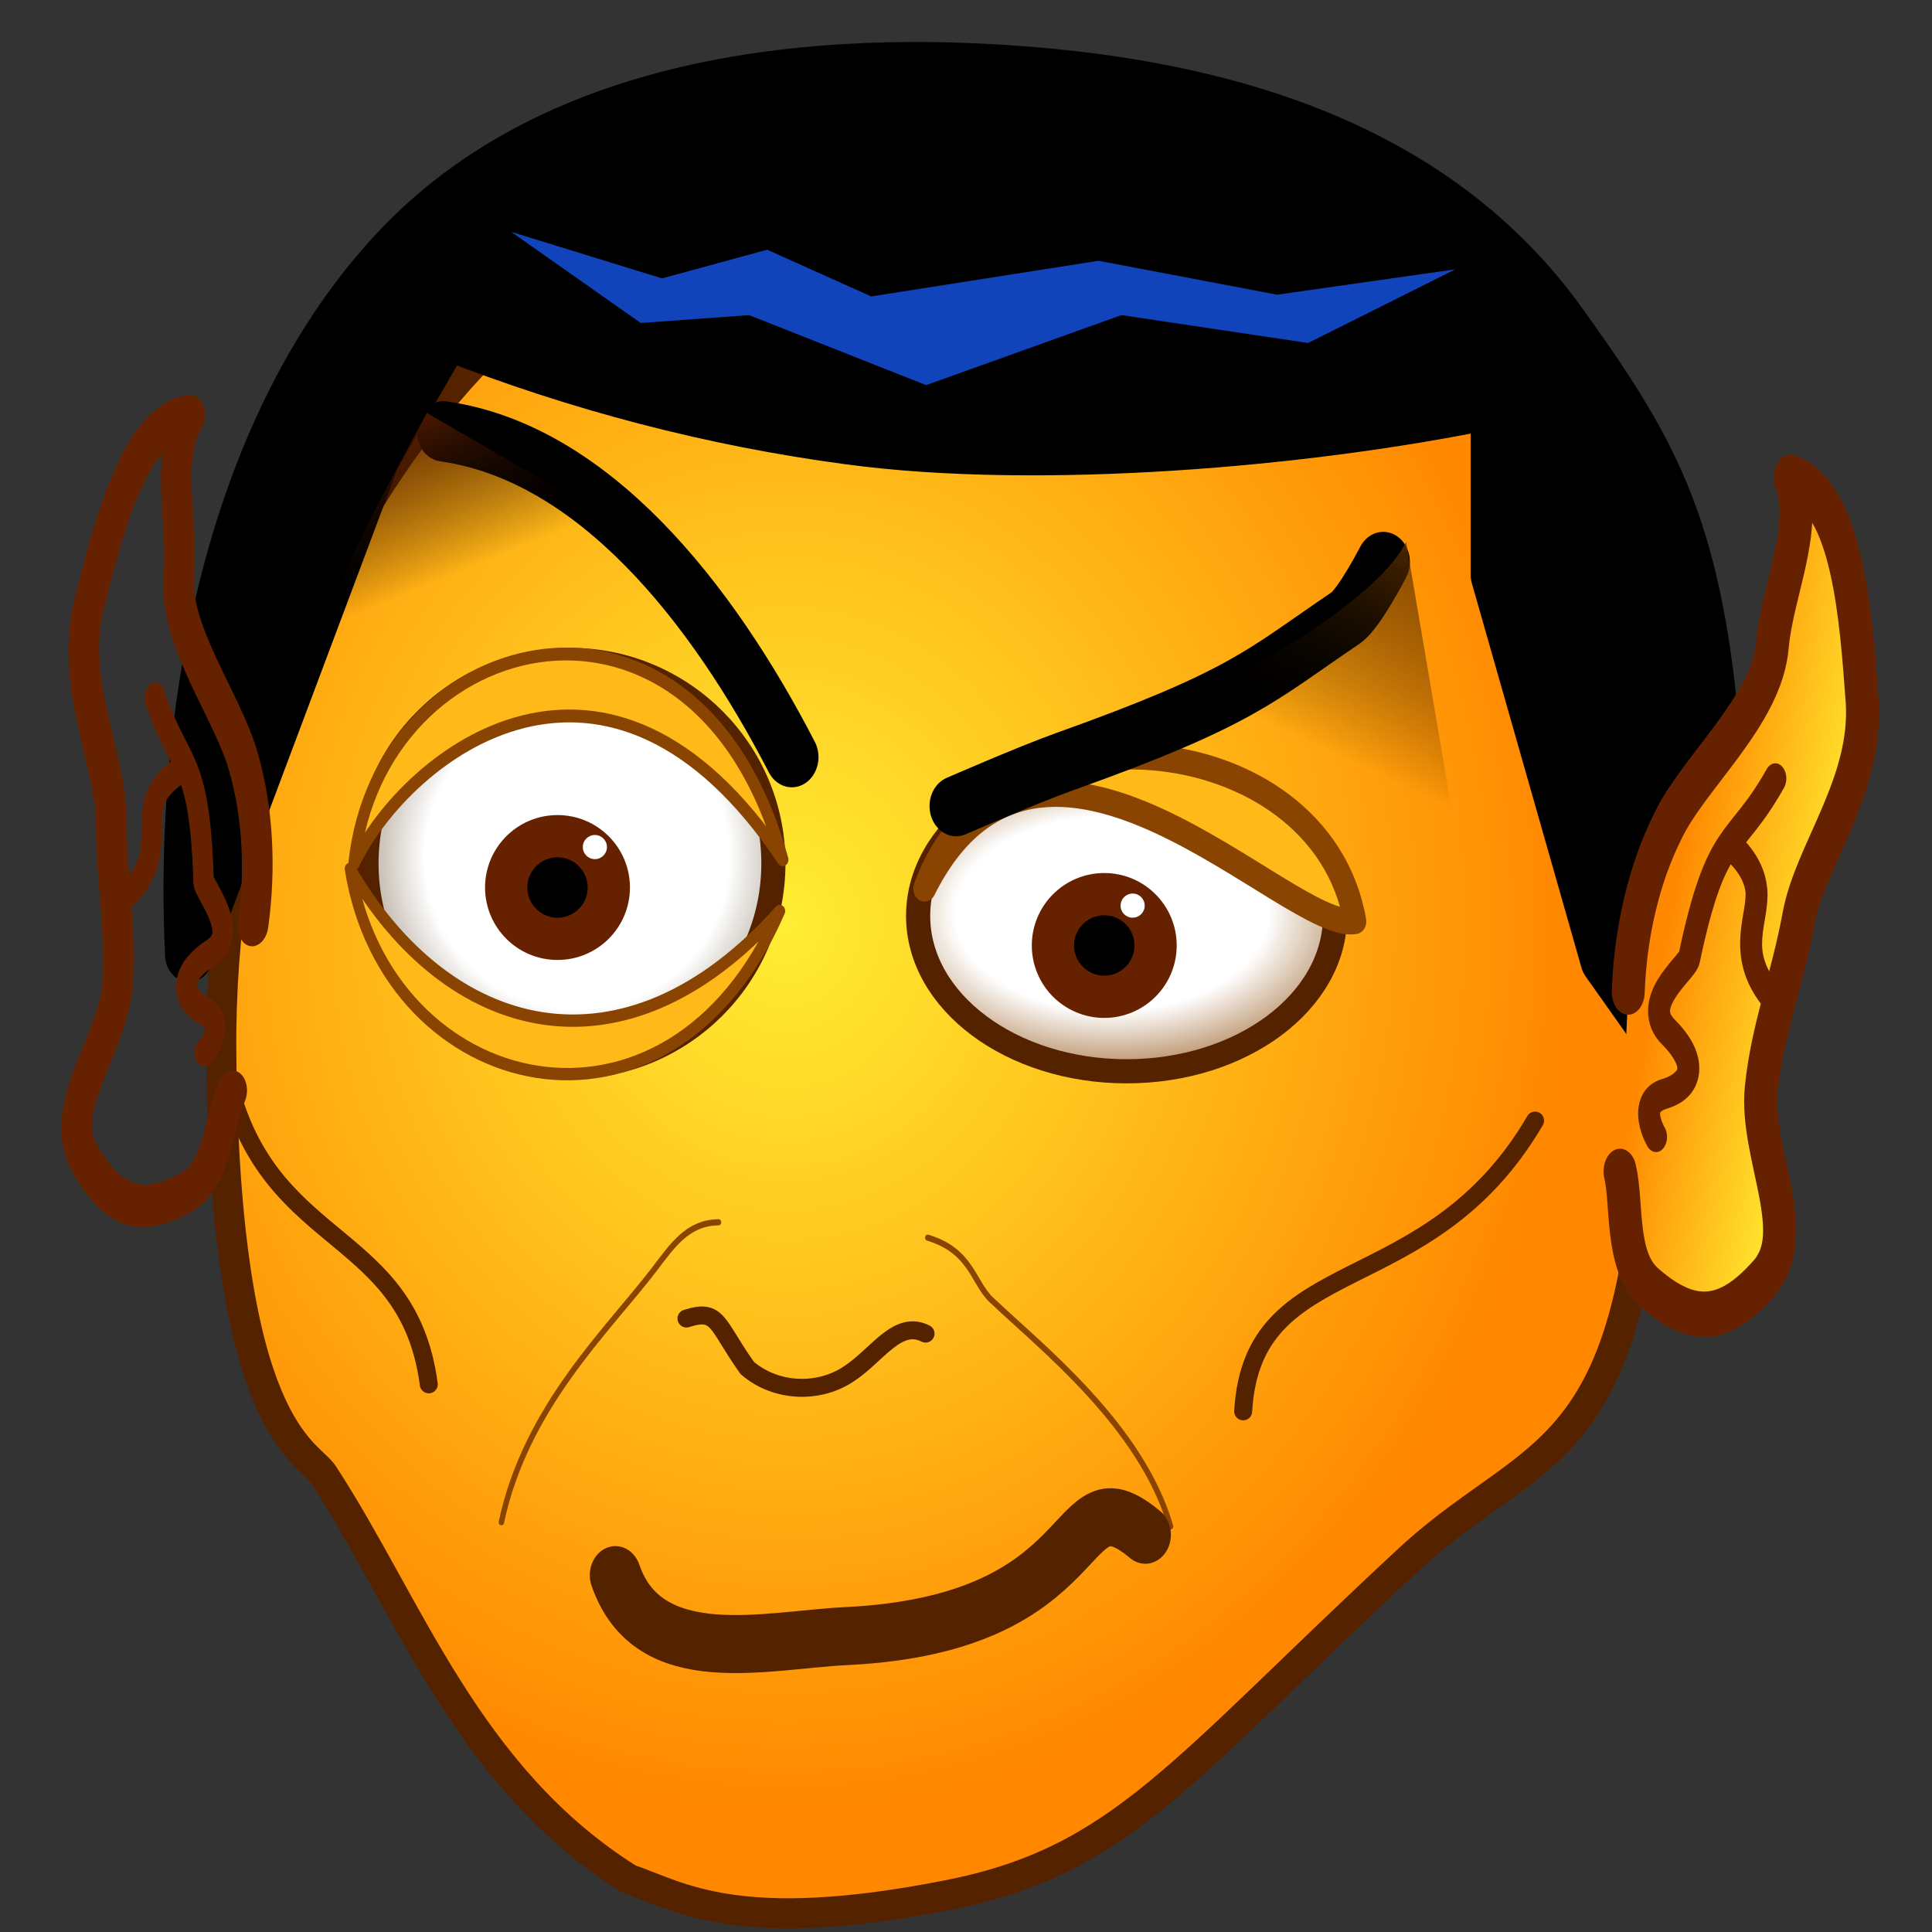 <?xml version="1.0"?>
<svg height="160px" width="160px" viewBox="0 0 320 320" xmlns="http://www.w3.org/2000/svg" xmlns:xlink="http://www.w3.org/1999/xlink">
<rect x="0" y="0" width="320" height="320" fill="#333333" stroke="none"/>
<defs>
<radialGradient id="a" cx="127" cy="153" r="146" gradientUnits="userSpaceOnUse">
<stop stop-color="#fe3" offset="0"/>
<stop stop-color="#f80" offset="1"/>
</radialGradient>
<radialGradient id="b" cx="54" cy="191" r="17.5" gradientTransform="matrix(-1.316 -.264 -.333 2.02 349.4 -168)" gradientUnits="userSpaceOnUse">
<stop stop-color="#f00" offset="0"/>
<stop stop-color="#f00" stop-opacity="0" offset="1"/>
</radialGradient>
<radialGradient id="f" cx="186" cy="131.6" r="37" gradientTransform="matrix(1.4 0 0 .871 -76.29 36.66)" gradientUnits="userSpaceOnUse">
<stop stop-color="#fff" offset="0"/>
<stop stop-color="#fff" offset=".5"/>
<stop stop-color="#840" offset="1"/>
</radialGradient>
<radialGradient id="e" cx="-95.52" cy="141.9" r="51.8" gradientTransform="matrix(.974 0 0 .974 -2.539 3.717)" gradientUnits="userSpaceOnUse">
<stop stop-color="#fff" offset="0"/>
<stop stop-color="#fff" offset=".5"/>
<stop stop-color="#433" stop-opacity=".8" offset="1"/>
</radialGradient>
<radialGradient id="d" cx="127" cy="153" r="146" gradientTransform="matrix(.883 0 0 1 18.04 0)" gradientUnits="userSpaceOnUse" xlink:href="#a"/>
<linearGradient id="i" x1="238.4" x2="217.2" y1="78" y2="123.2" gradientTransform="translate(-5.049e-6)" gradientUnits="userSpaceOnUse">
<stop stop-color="#840" offset="0"/>
<stop stop-opacity="0" offset="1"/>
</linearGradient>
<linearGradient id="h" x1="69.16" x2="81.04" y1="63.84" y2="92.83" gradientTransform="translate(-5.049e-6)" gradientUnits="userSpaceOnUse">
<stop stop-color="#620" offset="0"/>
<stop stop-opacity="0" offset="1"/>
</linearGradient>
<linearGradient id="g" x1="324" x2="294" y1="167" y2="159" gradientUnits="userSpaceOnUse" xlink:href="#a"/>
</defs>
<g transform="translate(-5.049e-6)" stroke="#520">
<path d="m273.7 167.8c0 76.23-17.9 69.67-40.39 90.52-37.94 35.17-47.53 49.89-76.29 55.56-34.84 6.881-44.36.27-52.86-2.661-26.9-16.91-36.3-45.03-50.6-66.99-2.58-3.963-16.38-7.249-16.91-69.96-.677-80.08 51.13-150.3 121.9-150.3 70.76 0 115.2 63.72 115.2 143.8z" fill="url(#d)" stroke-width="4.982"/>
<ellipse cx="186.6" cy="151.7" rx="34.53" ry="25.74" fill="url(#f)" stroke-width="4"/>
<path d="m38.27 180.8c7.283 26.08 29.39 23.14 32.75 48.49m42.68-10.9c5.368-1.72 4.893.931 10.07 8.191 4.836 4.158 12.06 4.293 16.99.859 4.56-3.028 7.924-8.911 12.54-6.555m52.61 12.88c1.523-26.91 30.57-17.73 48.35-48.16" fill="none" stroke-linecap="round" stroke-width="2.976"/>
</g>
<circle cx="182.9" cy="156.6" r="8.5" stroke="#620" stroke-width="7"/>
<circle transform="scale(-1,1)" cx="-94.4" cy="143" r="33.7" fill="url(#e)" stroke="#520" stroke-width="4"/>
<circle transform="scale(-1,1)" cx="-92.34" cy="147" r="8.5" stroke="#620" stroke-width="7"/>
<ellipse cx="41.98" cy="115" rx="33.75" ry="45.8" fill="url(#b)" stroke-width=".94"/>
<g transform="matrix(.883 0 0 1 18.04 0)" stroke-linecap="round" stroke-linejoin="round">
<g stroke="#000" stroke-width="9">
<g fill="#ffba19" stroke="#840" stroke-linecap="round" stroke-linejoin="round" stroke-width="2.043">
<path d="m126.4 142.4c-32.77-43.33-70.26-17.83-80.42.609 4.725-39.47 64.38-52.33 80.42-.609z" stroke-width="2.128"/>
<path d="m45.25 143.9c18.09 27.66 51.19 36.06 80.58 6.988-20.78 42.37-73.72 30.99-80.58-6.988z"/>
<path d="m153 147.2c22-39 68.21 7.231 80.73 5.401-6.503-32.86-67.86-37.7-80.73-5.401z" stroke-width="4.256"/>
</g>
<path d="m303 187-22.5-28.1-20.57-63.71v-28.73c-35.3 6.49-85.73 10.19-121.1 5.982-25.6-3-51-8.84-75.4-17.3l-13.29 20.4-35.11 82.6c-2.21-40.9 7.832-86.24 36.83-114.8 29-28.8 76.67-33.89 118-31.29 39.7 2.47 79.21 12.58 103 41.82 25.11 30.86 30.7 43.1 30.7 133z"/>
<path d="m128.1 125.4c-15.1-25.8-37.35-50.45-65.35-53.95m96.18 62.06s13.36-5.156 20.29-7.34c33.6-10.6 36.7-14.23 52.77-23.82 2.499-1.49 7.044-9.259 7.044-9.259" fill="none" stroke-width="10"/>
</g>
<g id="c" transform="matrix(1.03 0 0 1.258 -14.74 -28.18)" stroke="#620">
<path d="m291 153c.387-7.78 2.82-15.5 7.27-21.9 4.7-7.1 18.13-15.21 19-23.91.93-7.28 6.59-15.34 3.23-21.94 10.6 2.38 12.01 18.83 13.11 29.53.925 11.3-9.486 20.28-11.57 28.48-2.105 8.285-5.75 14.89-6.824 22.55-1.159 8.264 7.725 19 .461 24.92-7.402 6.03-13.04 6.119-20.83 1.201-5.372-3.391-3.949-11.15-5.339-15.29" fill="url(#g)" stroke-width="6"/>
<path d="m310 134s3.91 2.28 4.33 5.6c.476 3.73-3.715 8.086 2.464 13.75m-20.73 18.74s-3.698-4.537 1.552-5.676c5.197-1.128 6.045-4.263.715-8.121-5.225-3.781 3.029-8.254 3.757-9.693 5.015-17.23 8.262-14.15 15.7-23.7" fill="none" stroke-width="4"/>
</g>
<use transform="matrix(-.903 -.195 -.182 .919 314.3 57.8)" width="100%" height="100%" xlink:href="#c"/>
<path d="m153.6 205c8.249 2.203 8.436 7.376 11.92 10.29 9.518 7.972 28.09 20.83 33.62 37.52m-84.8-50.36c-5.833.06-8.69 3.925-12.09 7.85-8.679 10.03-24.07 22.77-28.63 41.83" fill-opacity="0" stroke="#840" stroke-linecap="round" stroke-linejoin="miter" stroke-width="1.021"/>
<path d="m194.4 254.2c-15.55-11.48-7.488 14.72-56.1 16.79-15.08.641-37.1 5.849-43.29-10.1" fill="none" stroke="#520" stroke-width="9.612"/>
</g>
<path d="m84.66 38.4 21.47 15.1 17.94-1.31 29.33 11.6 32.34-11.6 30.92 4.62 24.39-12.2-29.51 4.2-29.6-5.62-37.64 5.91-17.23-7.74-17.41 4.75z" fill="#14b" stroke-width=".94"/>
<circle transform="scale(1,-1)" cx="187.6" cy="-150" r="2" fill="#fff"/>
<circle transform="scale(1,-1)" cx="98.53" cy="-140.3" r="2" fill="#fff"/>
<path d="m121.7 97.97-51-29.57c-7.991 15-19.52 34.37-19.93 50" fill="url(#h)"/>
<path d="m242.1 143.8-9.203-54.05c-5.717 11.72-41.13 32.57-71.1 35.35" fill="url(#i)"/>
</svg>
